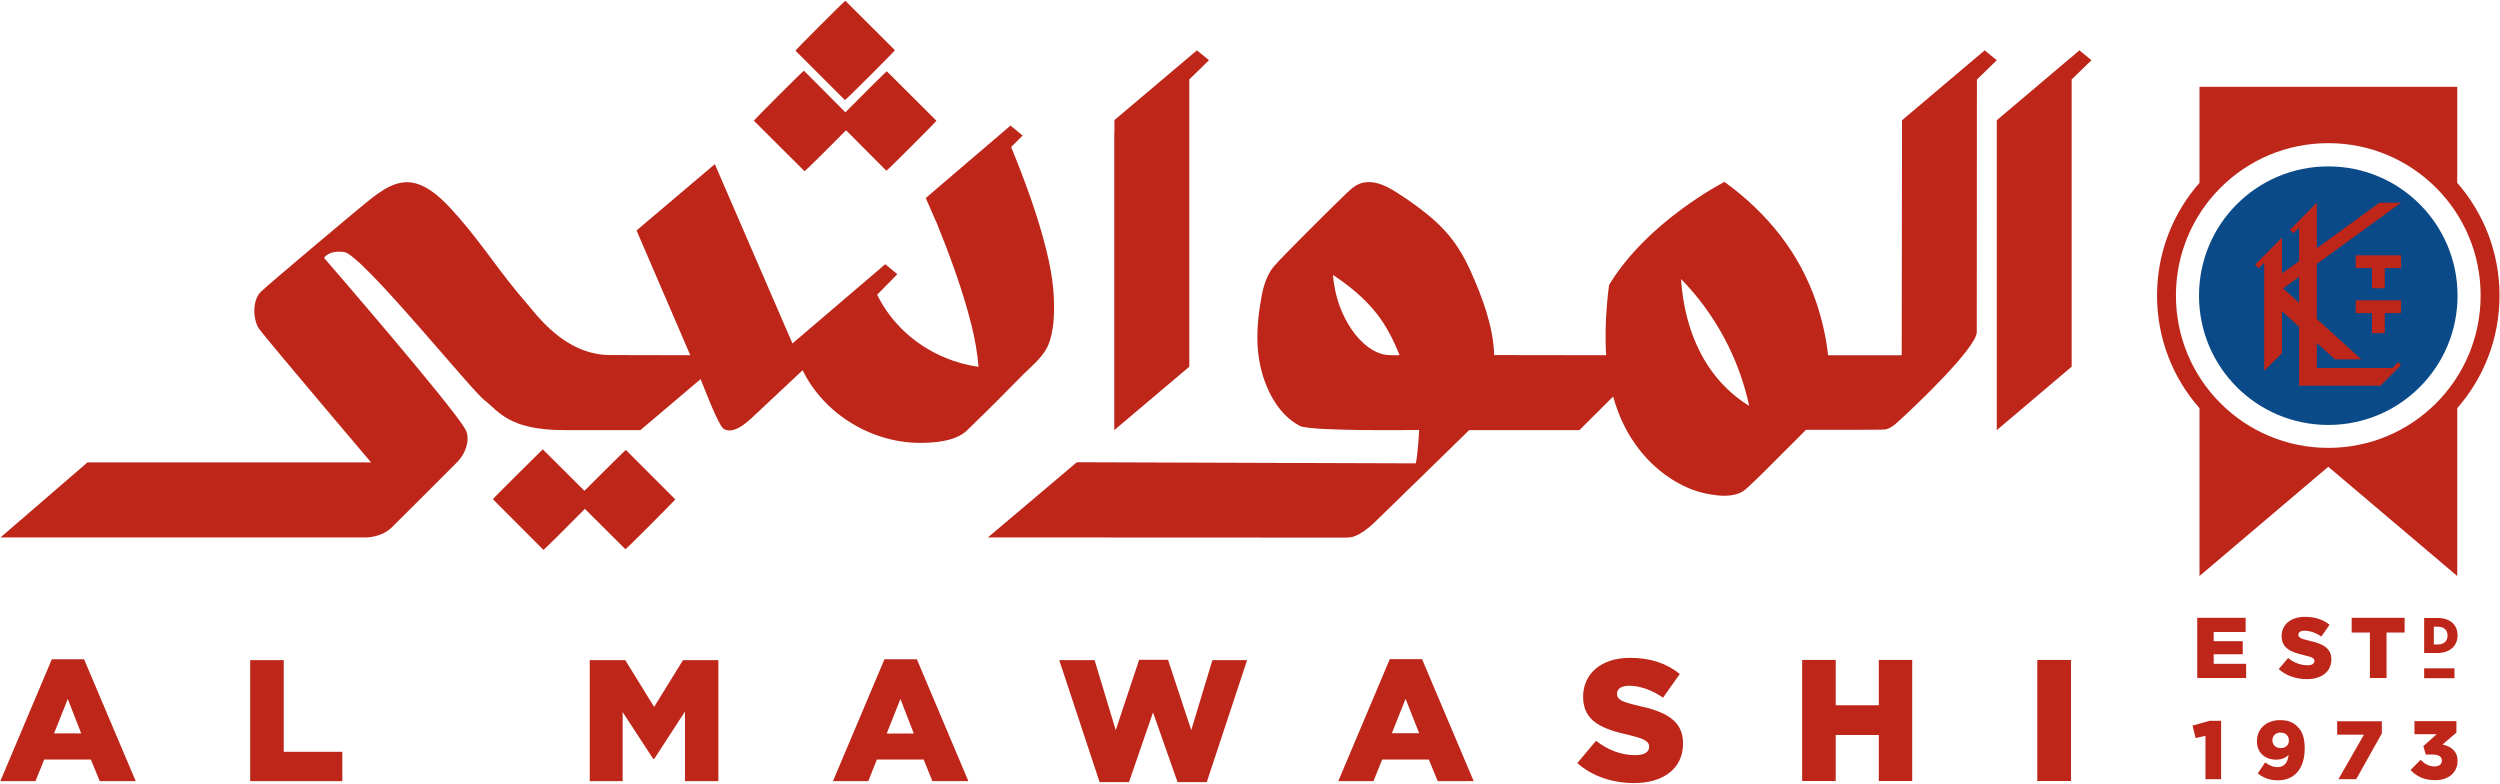 <svg version="1.2" xmlns="http://www.w3.org/2000/svg" viewBox="0 0 1549 486" width="1549" height="486">
	<title>CATTL</title>
	<style>
		.s0 { fill: #be261a } 
		.s1 { fill: #0b4a88 } 
	</style>
	<path fill-rule="evenodd" class="s0" d="m32.1 408.5h20l32 75.5h-22.3l-5.5-13.4h-28.9l-5.4 13.4h-21.8zm18.2 45.9l-8.3-21.3-8.5 21.3zm104.7-45.4h20.8v56.8h36.3v18.2h-57.1zm210.4 0h22l17.9 29 17.9-29h21.9v75h-20.7v-43.1l-19.1 29.4h-0.5l-19-29.1v42.8h-20.4zm182.6-0.5h20.1l31.9 75.5h-22.3l-5.4-13.4h-29l-5.3 13.4h-21.9zm18.2 46l-8.3-21.4-8.5 21.4zm90.1-45.5h21.9l13.1 43.4 14.5-43.6h17.9l14.4 43.6 13.1-43.4h21.5l-25 75.6h-18.1l-15.2-43.2-14.9 43.2h-18.2zm204.8-0.6h20l32 75.6h-22.3l-5.5-13.4h-28.9l-5.4 13.4h-21.8zm18.2 45.9l-8.4-21.3-8.5 21.3zm98 18.5l11.6-13.8c7.4 5.8 15.7 8.9 24.3 8.9 5.6 0 8.6-1.9 8.6-5.1v-0.2c0-3.1-2.5-4.8-12.6-7.2-16-3.6-28.3-8.1-28.3-23.6v-0.2c0-13.9 11-24 29-24 12.8 0 22.7 3.4 30.9 10l-10.4 14.7c-6.9-4.9-14.4-7.4-21-7.4-5.1 0-7.5 2.1-7.5 4.8v0.2c0 3.4 2.5 4.9 12.9 7.3 17.3 3.7 28 9.3 28 23.3v0.3c0 15.3-12.1 24.4-30.3 24.4-13.3 0-26-4.2-35.2-12.4zm139.3-63.9h20.8v28.1h26.7v-28.1h20.7v75h-20.7v-28.5h-26.7v28.5h-20.8zm166.6 0v75h-20.9v-75zm78.2-26.1h30v8.8h-19.8v5.7h18v8.1h-18v5.9h20.1v8.8h-30.3zm50.5 31.8l5.8-6.9c3.6 2.9 7.7 4.5 12.1 4.5 2.7 0 4.2-1 4.2-2.6v-0.1c0-1.5-1.2-2.4-6.3-3.5-7.9-1.9-14-4.1-14-11.8v-0.1c0-6.9 5.4-11.9 14.4-11.9 6.4 0 11.3 1.7 15.3 4.9l-5.1 7.3c-3.4-2.4-7.2-3.6-10.5-3.6-2.5 0-3.7 1-3.7 2.4v0.1c0 1.7 1.3 2.4 6.4 3.6 8.6 1.9 14 4.6 14 11.6v0.1c0 7.6-6.1 12.2-15.1 12.2-6.6 0-12.9-2.1-17.5-6.2zm56.5-22.7h-11.3v-9.1h32.8v9.1h-11.2v28.2h-10.3zm33.6-9h8.4c7.8 0 12.3 4.4 12.3 10.7v0.1c0 6.3-4.6 10.9-12.4 10.9h-8.3zm8.5 16.4c3.6 0 6-2 6-5.5 0-3.5-2.4-5.5-6-5.5h-2.5v11z"/>
	<path fill-rule="evenodd" class="s0" d="m1502 414.1v6.1h18.8v-6.1zm-135.5 68.7h9.7v-36.2h-7.2l-10.5 3 1.9 7.7 6.1-1.4z"/>
	<path fill-rule="evenodd" class="s0" d="m1398.9 479.2l4.6-6.8c2.5 1.9 4.9 2.9 7.7 2.9 4.1 0 6.4-2.9 6.8-7.5-1.8 1.7-4.4 2.9-7.6 2.9-7 0-12-4.3-12-11.3v-0.1c0-8 6.1-13.1 14.3-13.1 5.2 0 8.3 1.4 11 4.2 2.6 2.5 4.3 6.6 4.3 13.3v0.1c0 11.7-5.8 19.7-16.6 19.7-5.3 0-9.2-1.7-12.5-4.3zm19.3-20.3v-0.1c0-2.8-2-4.9-5.2-4.9-3.1 0-5 2.1-5 4.8v0.1c0 2.7 2 4.7 5.1 4.7 3.2 0 5.1-2 5.1-4.6zm46.5-3.7h-16.6v-8.3h27.7v7.5l-15.9 28.4h-11zm28.9 21.9l6.2-6.3c2.6 2.6 5.3 4.1 8.6 4.1 2.8 0 4.6-1.4 4.6-3.6v-0.1c0-2.3-2.1-3.7-5.8-3.7h-4.2l-1.5-5.2 8.3-7.4h-13.8v-8.1h26v7.1l-8.6 7.4c5.1 1.1 9.3 4 9.3 10.1v0.1c0 7.3-5.8 11.9-13.8 11.9-7 0-11.8-2.5-15.3-6.3zm55.1-294c0 26.8-9.9 51.2-26.2 69.8v104l-79.9-67.7-79.8 67.7v-104c-16.4-18.6-26.3-43-26.3-69.8 0-26.7 9.9-51.2 26.3-69.8v-59.5h159.7v59.5c16.3 18.6 26.2 43.1 26.2 69.8zm-11.7 0c0-52.2-42.2-94.4-94.4-94.4-52.2 0-94.4 42.2-94.4 94.4 0 52.2 42.2 94.4 94.4 94.4 52.2 0 94.4-42.2 94.4-94.4z"/>
	<path fill-rule="evenodd" class="s1" d="m1442.6 263.3c-44.3 0-80.1-35.8-80.1-80.1 0-44.3 35.8-80.1 80.1-80.1 44.3 0 80.1 35.8 80.1 80.1 0 44.3-35.8 80.1-80.1 80.1z"/>
	<path fill-rule="evenodd" class="s0" d="m1487.7 166.1h-10.1v12.5h-7.9v-12.5h-10.1v-7.9h28.1zm-18 40.3v-12.4h-10.1v-7.9h28.1v7.9h-10.1v12.4z"/>
	<path fill-rule="evenodd" class="s0" d="m1482.3 228h-46.8v-15.5l11.3 10.2h16.3l-27.6-25.1v-34.1l52.2-37.9h-13.4l-38.8 28.2v-28.2l-16.7 16.8 2.2 2.2 3.5-3.5v20.7l-10.6 7.6v-22.2l-16.7 16.8 1.1 1.1 1.2 1.1 3.4-3.4v67l11-11v-26l10.6 9.7v36.5h50.1v0.3l13.1-13.1-1.8-1.8zm-67.7-49.3l9.9-7.2v16.1zm-890.4-98q12.5 12.5 25 25.1c0.2 0.2 31.2-30.7 31-31l-30.7-30.6c-0.2-0.2-16.9 16.4-25.7 25.4q-11.5-11.5-22.9-23-1.4-1.3-2.8-2.8c-0.2-0.2-31.2 30.7-31 31q15.7 15.6 31.4 31.3c0.1 0.2 16.9-16.4 25.7-25.4z"/>
	<path fill-rule="evenodd" class="s0" d="m554.5 31.1q-15.4-15.3-30.7-30.6c-0.2-0.3-31.2 30.7-30.9 30.9q15.3 15.3 30.6 30.6c0.3 0.3 31.2-30.7 31-30.9zm682.7 235.4l46.4-39.3v-178l12.3-11.9-7.5-6.1-51.2 43.3z"/>
	<path class="s0" d="m997 176.5c0 0-3.3 22.3-1.8 43.6l-69.4-0.1c-0.6-17.9-7.3-35.8-14.6-52-4.1-9.2-9.3-17.9-16.2-25.3-6.6-7.1-14.3-13.1-22.3-18.6-7.7-5.1-17.2-12.5-27-11.1-5.2 0.7-8.5 4-12.1 7.4-10.8 10.4-40.6 40.1-44.4 44.8-5.7 6.9-7.3 16.2-8.6 24.8-1.6 10.5-2.2 21.3-0.6 31.9 2.4 15.8 10.5 34.3 25.4 42 6.6 3.5 73.9 2.5 73.9 2.5 0 0-0.7 14.9-2.1 20.7l-210-0.7-55.1 46.6 221.7 0.1c2 0 3.7-0.1 5.6-0.9 4.3-1.7 7.9-4.6 11.3-7.6 2.4-2.2 59.6-58.1 59.6-58.1h68.3c0 0 10.1-10.1 20.9-20.8 2.5 8.9 6 17.4 10.9 25.3 7.4 11.8 17.6 22 30 28.6 5.8 3.2 12.1 5.5 18.7 6.6 6.6 1.2 14.7 1.9 20.7-1.7q1.8-1.2 3.3-2.7c7.8-7.1 15.1-14.8 22.6-22.2 4.4-4.4 8.9-8.8 13.3-13.3 7.9 0 47.6 0.1 49.2-0.2 2.7-0.6 4.8-2.1 6.7-3.8 12.1-10.8 49.5-46.6 49.9-56.4 0-0.9 0.1-154 0.1-156.6l12.3-12-7.5-6.1-51.2 43.3-0.2 145.6h-45.6c-1.2-10.8-3.6-21.5-7-31.8-10.4-31.3-30.5-56.2-57.2-75.6 0 0-47.3 24-71.5 63.8zm-134.3 43.6c-4.4 0-7.6-0.7-11.8-3-8.7-5-14.8-13.8-18.9-22.7-3.5-7.7-5.4-15.8-6.1-24.1 9.8 6.6 19.2 14.1 26.6 23.4 6.4 7.9 10.9 17 14.7 26.4-2.5 0-4.2 0-4.5 0zm207 20.4c-17.5-17.1-25.8-40.7-27.9-64.7q-0.1-1.5-0.2-2.9c21.1 21.5 35.9 49.1 42.2 78.6-5.1-3.1-9.8-6.8-14.1-11z"/>
	<path fill-rule="evenodd" class="s0" d="m736.9 227.2v-178l12.2-11.9-7.5-6.1-51.1 43.2v8.1h-0.1v184zm-83.9-41.3c-0.3-10.5-2.2-20.8-4.7-31-5.4-21.7-13.3-43-21.8-63.8l7.1-7.1-7.5-6.2-52.5 44.9 6.4 14.7h0.1c8.4 20.8 16.3 42.1 21.8 63.9 2.1 8.5 3.7 17.2 4.4 26-7.1-1-14.1-2.9-20.7-5.7-18.2-7.5-33.5-21.3-42.1-39l12.5-12.7-7.5-6.2-57.5 49.1-48.1-111.1-48.5 41.1 33.3 77.3c0 0-41.2-0.1-49.5-0.1-28.7 0-46.2-25.7-53-33.4-14.3-16.3-26-34.7-40.3-51.1-6.9-7.9-15.3-17.6-25.5-21.3-12.5-4.6-23.3 3.9-32.6 11.4-4.4 3.5-61 51-65.3 55.3-5.5 5.6-4.7 17.8-0.8 23.1 5.6 7.5 69.2 82.5 69.2 82.5h-175.7l-53.9 46.5h226.6c0 0 9.3 0 15.5-5.9 5.4-5.2 32.4-32.3 40.6-40.5 6-5.9 8.4-14.9 5.5-20.3-7.6-14.1-87.7-106.5-87.7-106.5 0 0 2.7-5 12.5-3.6 10.9 1.5 78.7 85.6 86.9 91.8 8.8 6.7 14.8 18.5 49.5 18.5h47.1l37.3-31.6c1.2 2.7 11 29.2 14.5 31 7.2 3.8 16.7-6.6 21.4-10.9 3.9-3.6 27.3-25.6 27.3-25.6 13.6 27.8 44.1 45.8 74.9 45 7.8-0.2 17.3-1.1 24-5.4 2.2-1.4 4.1-3.4 5.9-5.2 10.8-10.4 21.3-21 31.8-31.7 5.6-5.6 12.8-11.2 15.8-18.8 3.3-8.5 3.6-18.5 3.3-27.4z"/>
	<path class="s0" d="m362.1 304.1l-25.8-25.7c0 0-31.1 30.7-30.9 30.9q15.7 15.7 31.3 31.4c0.2 0.2 16.9-16.5 25.7-25.4q12.5 12.5 25.1 25c0.2 0.3 31.1-30.7 30.9-30.9l-30.6-30.6c-0.2-0.2-25.7 25.3-25.7 25.3z"/>
</svg>